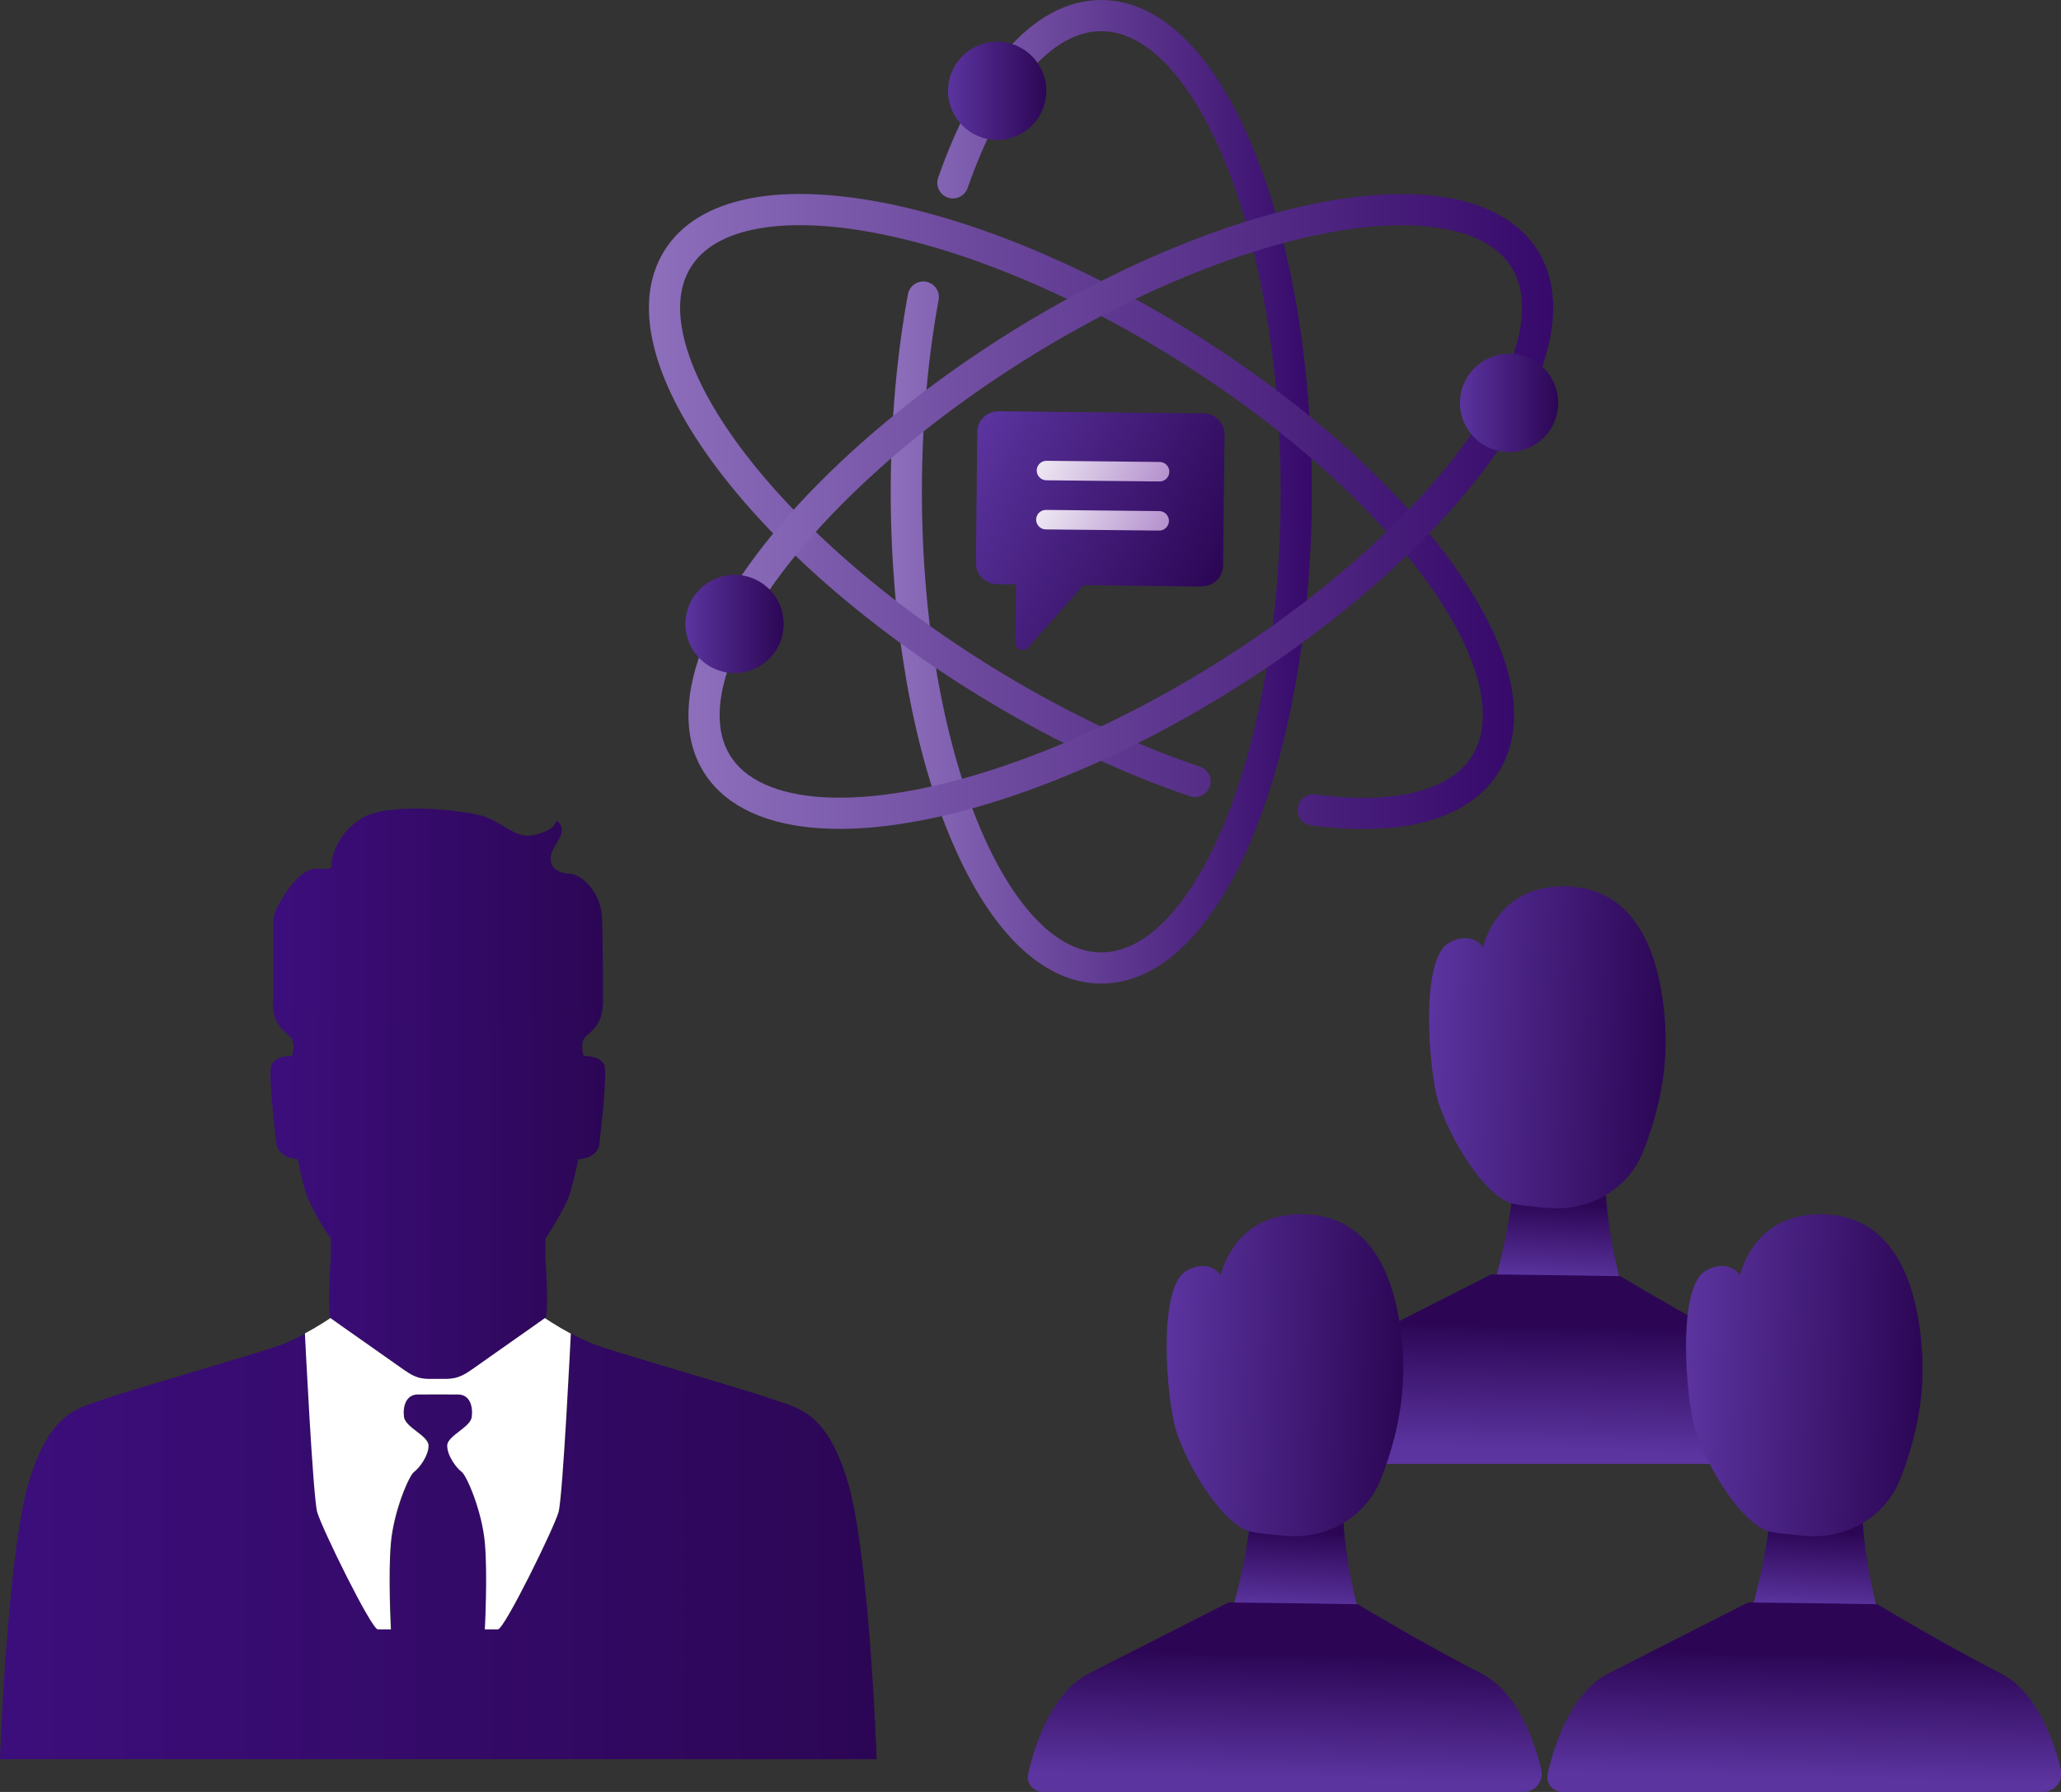 <?xml version="1.0" encoding="UTF-8"?>
<svg id="Layer_2" data-name="Layer 2" xmlns="http://www.w3.org/2000/svg" xmlns:xlink="http://www.w3.org/1999/xlink" viewBox="0 0 105.72 91.93">
  <rect x="0" y="0" width="105.72" height="91.93" fill="#333333" stroke="none"/>
  <defs>
    <style>
      .cls-1 {
        fill: url(#linear-gradient-17);
      }

      .cls-1, .cls-2, .cls-3, .cls-4, .cls-5, .cls-6, .cls-7, .cls-8, .cls-9, .cls-10, .cls-11, .cls-12, .cls-13, .cls-14, .cls-15, .cls-16, .cls-17 {
        stroke-width: 0px;
      }

      .cls-2 {
        fill: url(#linear-gradient-19);
      }

      .cls-3 {
        fill: url(#linear-gradient);
      }

      .cls-18 {
        stroke: #000;
        stroke-miterlimit: 10;
      }

      .cls-18, .cls-19, .cls-20, .cls-21, .cls-22, .cls-23 {
        fill: none;
      }

      .cls-4 {
        fill: url(#linear-gradient-21);
      }

      .cls-19 {
        stroke: url(#linear-gradient-12);
      }

      .cls-19, .cls-20, .cls-21, .cls-22, .cls-23 {
        stroke-linecap: round;
        stroke-linejoin: round;
      }

      .cls-5 {
        fill: url(#linear-gradient-15);
      }

      .cls-6 {
        fill: url(#linear-gradient-13);
      }

      .cls-7 {
        fill: url(#linear-gradient-16);
      }

      .cls-8 {
        fill: #fff;
      }

      .cls-9 {
        fill: url(#linear-gradient-20);
      }

      .cls-10 {
        fill: url(#linear-gradient-14);
      }

      .cls-11 {
        fill: url(#linear-gradient-2);
      }

      .cls-12 {
        fill: url(#linear-gradient-7);
      }

      .cls-13 {
        fill: url(#linear-gradient-3);
      }

      .cls-14 {
        fill: url(#linear-gradient-9);
      }

      .cls-20 {
        stroke: url(#linear-gradient-4);
      }

      .cls-20, .cls-22, .cls-23 {
        stroke-width: 1.6px;
      }

      .cls-15 {
        fill: url(#linear-gradient-8);
      }

      .cls-16 {
        fill: url(#linear-gradient-18);
      }

      .cls-21 {
        stroke: url(#linear-gradient-11);
      }

      .cls-17 {
        fill: url(#linear-gradient-10);
      }

      .cls-22 {
        stroke: url(#linear-gradient-6);
      }

      .cls-23 {
        stroke: url(#linear-gradient-5);
      }
    </style>
    <linearGradient id="linear-gradient" x1="79.86" y1="65.63" x2="80.08" y2="61.74" gradientUnits="userSpaceOnUse">
      <stop offset="0" stop-color="#5b349f"/>
      <stop offset="1" stop-color="#2c0655"/>
    </linearGradient>
    <linearGradient id="linear-gradient-2" x1="79.36" y1="74.38" x2="79.51" y2="68.04" xlink:href="#linear-gradient"/>
    <linearGradient id="linear-gradient-3" x1="72.33" y1="48.1" x2="84.52" y2="48.1" gradientTransform="translate(2.53 3.06) rotate(1.88)" xlink:href="#linear-gradient"/>
    <linearGradient id="linear-gradient-4" x1="45.68" y1="25.23" x2="67.29" y2="25.23" gradientUnits="userSpaceOnUse">
      <stop offset="0" stop-color="#8d6fbc"/>
      <stop offset="1" stop-color="#36096a"/>
    </linearGradient>
    <linearGradient id="linear-gradient-5" x1="33.29" y1="26.24" x2="77.66" y2="26.24" xlink:href="#linear-gradient-4"/>
    <linearGradient id="linear-gradient-6" x1="35.31" y1="26.24" x2="79.69" y2="26.24" gradientTransform="translate(22.67 -26.5) rotate(32.03)" xlink:href="#linear-gradient-4"/>
    <linearGradient id="linear-gradient-7" x1="74.89" y1="20.67" x2="79.93" y2="20.67" xlink:href="#linear-gradient"/>
    <linearGradient id="linear-gradient-8" x1="35.16" y1="32.01" x2="40.2" y2="32.01" xlink:href="#linear-gradient"/>
    <linearGradient id="linear-gradient-9" x1="48.63" y1="4.66" x2="53.68" y2="4.66" xlink:href="#linear-gradient"/>
    <linearGradient id="linear-gradient-10" x1="286.92" y1="-1093.24" x2="301.45" y2="-1093.24" gradientTransform="translate(-684.96 882.73) rotate(25.81)" xlink:href="#linear-gradient"/>
    <linearGradient id="linear-gradient-11" x1="290.58" y1="-1095.78" x2="296.83" y2="-1095.78" gradientTransform="translate(-684.96 882.73) rotate(25.81)" gradientUnits="userSpaceOnUse">
      <stop offset="0" stop-color="#eee8f3"/>
      <stop offset="1" stop-color="#b592ce"/>
    </linearGradient>
    <linearGradient id="linear-gradient-12" x1="291.65" y1="-1093.5" x2="297.91" y2="-1093.5" xlink:href="#linear-gradient-11"/>
    <linearGradient id="linear-gradient-13" x1="13.88" y1="59.75" x2="31.07" y2="59.75" gradientUnits="userSpaceOnUse">
      <stop offset="0" stop-color="#3c0e7c"/>
      <stop offset="1" stop-color="#2c0655"/>
    </linearGradient>
    <linearGradient id="linear-gradient-14" x1="0" y1="79.33" x2="44.95" y2="79.33" xlink:href="#linear-gradient-13"/>
    <linearGradient id="linear-gradient-15" x1="14.01" y1="47.34" x2="30.94" y2="47.34" xlink:href="#linear-gradient-13"/>
    <linearGradient id="linear-gradient-16" x1="66.4" y1="82.46" x2="66.62" y2="78.56" xlink:href="#linear-gradient"/>
    <linearGradient id="linear-gradient-17" x1="65.9" y1="91.2" x2="66.05" y2="84.86" xlink:href="#linear-gradient"/>
    <linearGradient id="linear-gradient-18" x1="59.43" y1="65.35" x2="71.62" y2="65.35" gradientTransform="translate(2.53 3.06) rotate(1.88)" xlink:href="#linear-gradient"/>
    <linearGradient id="linear-gradient-19" x1="93.04" y1="82.46" x2="93.26" y2="78.56" xlink:href="#linear-gradient"/>
    <linearGradient id="linear-gradient-20" x1="92.54" y1="91.2" x2="92.69" y2="84.86" xlink:href="#linear-gradient"/>
    <linearGradient id="linear-gradient-21" x1="86.05" y1="64.48" x2="98.24" y2="64.48" gradientTransform="translate(2.53 3.06) rotate(1.88)" xlink:href="#linear-gradient"/>
  </defs>
  <g id="Layer_1-2" data-name="Layer 1">
    <g>
      <path class="cls-3" d="m83.26,66.31c-.29-.01-2.79.06-4.7.12-1.21.03-2.18.06-2.18.06.21.03,1.3-4.49,1.21-5.85l1.05-.1,3.62-.35.1.62c.04,1.71.39,3.57.9,5.5Z"/>
      <path class="cls-11" d="m91.62,75.1h-24.66c-.49,0-.86-.45-.75-.93.19-.84.56-2.11,1.22-3.22.47-.8,1.09-1.52,1.9-1.93,2.62-1.33,6.89-3.51,7.16-3.64h.01s4.04.05,4.04.05l2.58.04s.39.24,1.01.6c.52.3,1.18.69,1.92,1.11,1.09.61,2.32,1.29,3.4,1.84,1.85.94,2.72,3.45,3.08,4.93.14.58-.3,1.15-.9,1.15Z"/>
      <path class="cls-13" d="m79.31,61.96c2.09.24,4.15-.87,4.95-2.82.01-.03.02-.06.04-.09,1.18-3.04,1.31-5.42.99-7.76s-1.34-5.55-4.64-5.8c-3.88-.3-4.57,3.11-4.57,3.11,0,0-.59-.91-1.78-.21-1.48.87-1,6.58-.52,8.15s2.12,4.54,3.65,5.16c.38.15,1.22.19,1.9.27Z"/>
    </g>
    <path class="cls-20" d="m48.88,9.38c1.83-5.25,4.56-8.58,7.61-8.58,5.52,0,10,10.94,10,24.43s-4.48,24.43-10,24.43-10-10.94-10-24.43c0-3.56.31-6.94.87-9.99"/>
    <path class="cls-23" d="m61.3,40.09c-3.52-1.18-7.33-2.99-11.13-5.37-11.44-7.16-18.34-16.75-15.41-21.44,2.93-4.68,14.58-2.68,26.02,4.48,11.44,7.16,18.34,16.75,15.41,21.44-1.36,2.18-4.6,2.91-8.83,2.35"/>
    <ellipse class="cls-22" cx="57.5" cy="26.24" rx="24.43" ry="10" transform="translate(-5.17 34.49) rotate(-32.03)"/>
    <circle class="cls-12" cx="77.41" cy="20.67" r="2.52"/>
    <circle class="cls-15" cx="37.68" cy="32.01" r="2.52"/>
    <circle class="cls-14" cx="51.15" cy="4.66" r="2.52"/>
    <path class="cls-17" d="m61.63,30.09l-6.05-.07-2.4,2.7-.44.5c-.23.26-.66.09-.66-.25l.04-2.99h-.99s-.02,0-.03-.01c-.59-.03-1.05-.51-1.04-1.1l.07-6.7c0-.6.5-1.08,1.1-1.07l10.51.11c.34,0,.64.16.83.4.16.19.25.43.24.7v.2s-.07,6.5-.07,6.5c0,.6-.5,1.08-1.1,1.07Z"/>
    <line class="cls-21" x1="59.48" y1="24.2" x2="53.68" y2="24.14"/>
    <line class="cls-19" x1="59.46" y1="26.72" x2="53.65" y2="26.66"/>
    <g>
      <polygon class="cls-18" points="22.48 71.47 22.48 71.55 22.48 71.55 22.48 71.47"/>
      <path class="cls-18" d="m22.48,71.55h0v-.09.09Z"/>
      <path class="cls-6" d="m30.77,58.62c-.11.85-1.11.85-1.11.85,0,0-.11.64-.37,1.59-.26.95-1.32,2.49-1.32,2.49v.85s.07,1.03.09,1.93c.01.65,0,1.23-.09,1.3-.21.16-3.02,2.12-3.76,2.65-.74.53-1.06.47-1.74.47s-1,.05-1.74-.47c-.74-.53-3.55-2.49-3.76-2.65-.09-.07-.1-.65-.09-1.3.02-.9.09-1.93.09-1.93v-.85s-1.06-1.54-1.32-2.49c-.27-.95-.37-1.59-.37-1.59,0,0-1,0-1.11-.85-.11-.85-.38-3.43-.27-3.91.11-.49.89-.56,1.02-.53s.22-.67.02-.93c-.2-.26-.94-.57-.94-1.76s5.07-2.73,5.07-2.73l3.39.46,3.39-.46s5.07,1.54,5.07,2.73-.74,1.49-.94,1.76c-.2.27-.11.96.02.93.13-.02.91.04,1.02.53.11.49-.16,3.07-.27,3.91Z"/>
      <path class="cls-10" d="m44.95,90.25H0s.37-10.52,1.48-14.22c1.11-3.7,2.65-3.81,3.9-4.26,1.25-.45,7.88-2.35,9.08-2.79.41-.16.83-.36,1.21-.57,0,0,.41,8.37.63,9.16.22.8,2.78,6.02,3.11,6.02h.67s-.15-2.81,0-4.45c.15-1.63.93-3.44,1.19-3.63.26-.19.74-.82.74-1.34s-1.19-.93-1.26-1.48c-.07-.56.11-1.15.71-1.15h2.05c.59,0,.78.59.71,1.15-.07.55-1.26.96-1.26,1.48s.48,1.15.74,1.34c.26.18,1.04,2,1.19,3.63.15,1.63,0,4.45,0,4.45h.67c.33,0,2.89-5.22,3.11-6.02.22-.8.63-9.16.63-9.16.38.21.8.41,1.21.57,1.2.45,7.84,2.34,9.08,2.79,1.25.45,2.79.55,3.9,4.26,1.11,3.7,1.48,14.22,1.48,14.22Z"/>
      <path class="cls-18" d="m22.48,71.55h0v-.09.09Z"/>
      <path class="cls-8" d="m29.28,68.41s-.41,8.37-.63,9.16c-.22.8-2.78,6.02-3.11,6.02h-.67s.15-2.81,0-4.45c-.15-1.63-.93-3.44-1.19-3.63-.26-.19-.74-.82-.74-1.34s1.19-.93,1.26-1.48c.07-.56-.11-1.15-.71-1.15h-1.03,0-1.03c-.59,0-.78.59-.71,1.15.07.55,1.26.96,1.26,1.48s-.48,1.15-.74,1.34c-.26.18-1.04,2-1.19,3.63-.15,1.63,0,4.45,0,4.45h-.67c-.33,0-2.89-5.22-3.11-6.02-.22-.8-.63-9.16-.63-9.16.74-.4,1.31-.79,1.31-.79.21.16,3.02,2.12,3.76,2.65.74.53,1.06.47,1.74.47s1,.05,1.74-.47c.74-.53,3.55-2.49,3.76-2.65,0,0,.57.39,1.31.79Z"/>
      <path class="cls-5" d="m14.01,51.48v-4.07c0-.69.29-.97.51-1.38s.85-1.25,1.41-1.41,1.07.13,1.07-.22.22-1.57,1.54-2.41c1.32-.85,5.05-.44,6.11-.16s1.76,1.19,2.63,1.03,1.22-.5,1.22-.69.5.19.25.72-.5.72-.5,1.19.41.72,1,.75,1.57.94,1.63,2.23c.06,1.29.05,4.41.05,4.41l-7.76,1.7-9.16-1.7Z"/>
    </g>
    <g>
      <path class="cls-7" d="m69.8,83.14c-.29-.01-2.79.06-4.7.12-1.21.03-2.18.06-2.18.06.21.03,1.3-4.49,1.21-5.85l1.05-.1,3.62-.35.1.62c.04,1.71.39,3.57.9,5.5Z"/>
      <path class="cls-1" d="m78.15,91.93h-24.66c-.49,0-.86-.45-.75-.93.19-.84.56-2.11,1.22-3.22.47-.8,1.09-1.52,1.9-1.93,2.62-1.33,6.89-3.51,7.16-3.64h.01s4.04.05,4.04.05l2.58.04s.39.24,1.01.6c.52.3,1.18.69,1.92,1.11,1.09.61,2.32,1.29,3.4,1.84,1.85.94,2.72,3.45,3.08,4.93.14.58-.3,1.15-.9,1.15Z"/>
      <path class="cls-16" d="m65.85,78.78c2.09.24,4.15-.87,4.95-2.82.01-.03.02-.06.04-.09,1.18-3.04,1.31-5.42.99-7.76s-1.34-5.55-4.64-5.8c-3.88-.3-4.57,3.11-4.57,3.11,0,0-.59-.91-1.78-.21-1.48.87-1,6.58-.52,8.15s2.12,4.54,3.65,5.16c.38.15,1.22.19,1.9.27Z"/>
    </g>
    <g>
      <path class="cls-2" d="m96.44,83.14c-.29-.01-2.79.06-4.7.12-1.21.03-2.18.06-2.18.06.21.03,1.3-4.49,1.21-5.85l1.05-.1,3.62-.35.1.62c.04,1.71.39,3.57.9,5.5Z"/>
      <path class="cls-9" d="m104.8,91.93h-24.66c-.49,0-.86-.45-.75-.93.19-.84.56-2.11,1.22-3.22.47-.8,1.09-1.52,1.9-1.93,2.62-1.33,6.89-3.51,7.16-3.64h.01s4.04.05,4.04.05l2.58.04s.39.24,1.01.6c.52.3,1.18.69,1.92,1.11,1.09.61,2.32,1.29,3.4,1.84,1.85.94,2.72,3.45,3.08,4.93.14.58-.3,1.15-.9,1.15Z"/>
      <path class="cls-4" d="m92.49,78.78c2.09.24,4.15-.87,4.95-2.82.01-.03.02-.06.04-.09,1.18-3.04,1.31-5.42.99-7.76s-1.34-5.55-4.64-5.8c-3.88-.3-4.57,3.11-4.57,3.11,0,0-.59-.91-1.78-.21-1.48.87-1,6.58-.52,8.15s2.12,4.54,3.65,5.16c.38.15,1.22.19,1.9.27Z"/>
    </g>
  </g>
</svg>